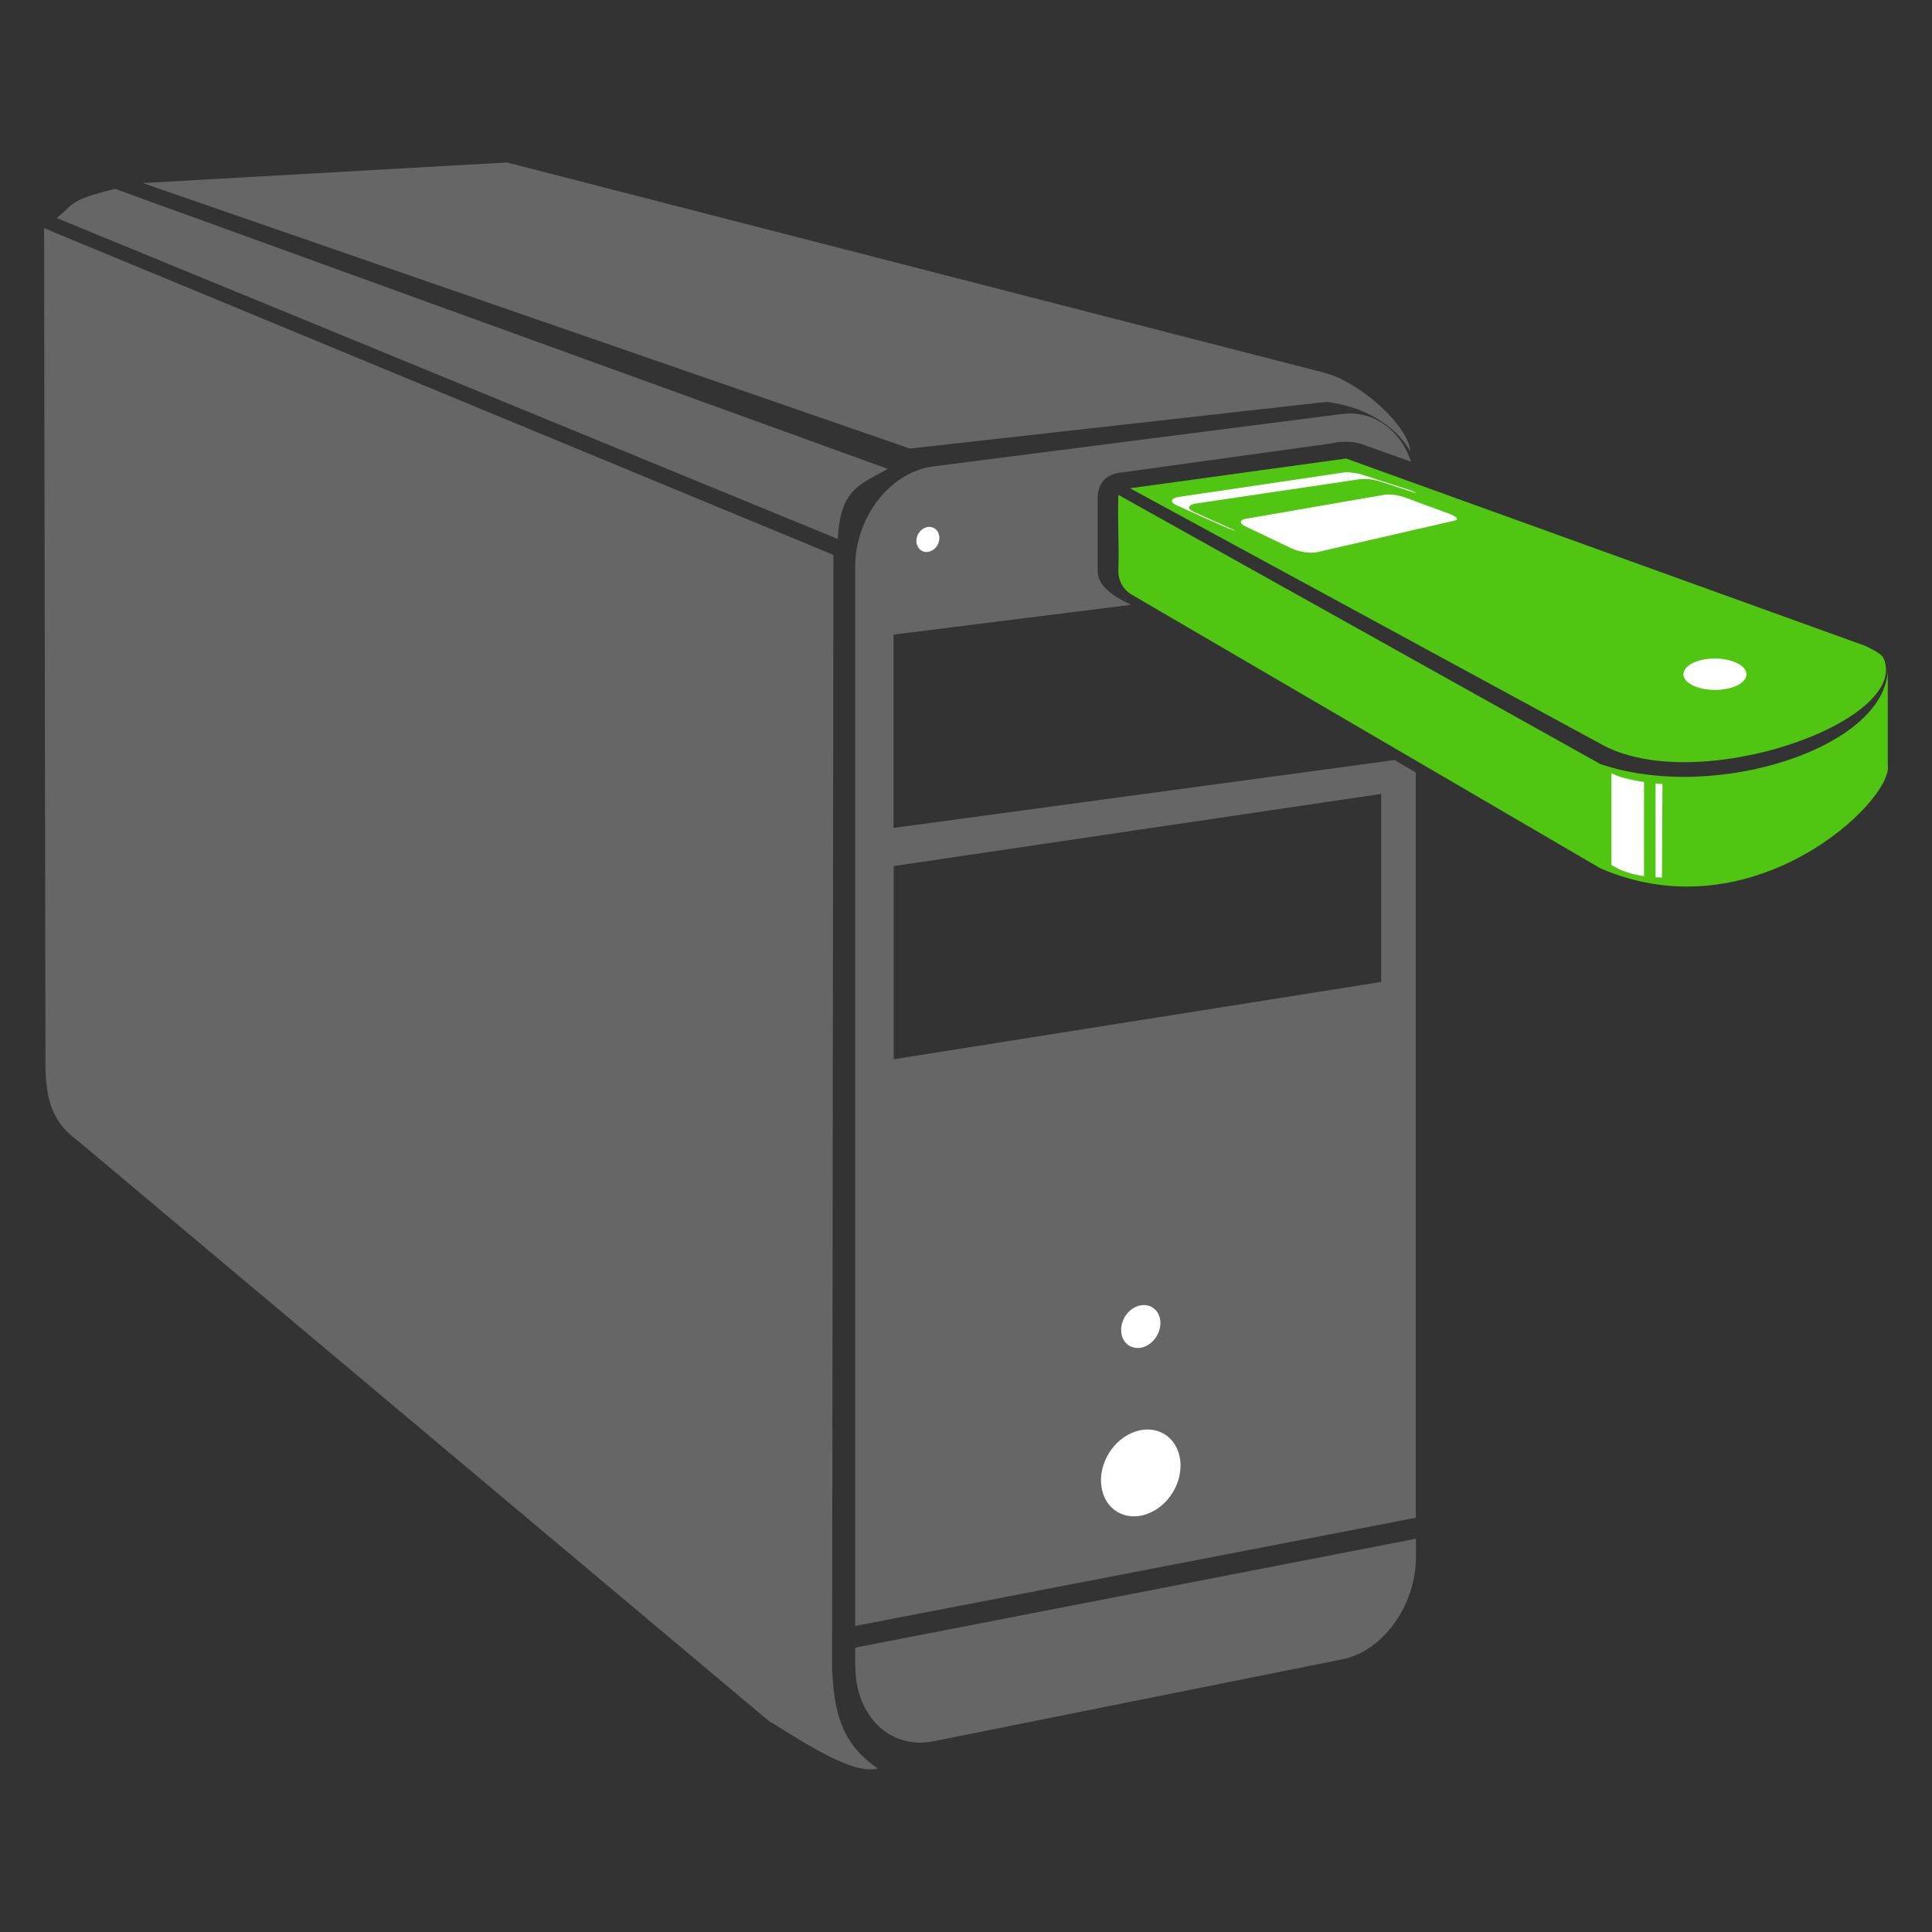 <svg xmlns="http://www.w3.org/2000/svg" stroke-width=".501" stroke-linejoin="bevel" fill-rule="evenodd" overflow="visible" width="150" height="150" viewBox="0 0 112.5 112.5" stroke="none"><rect x="0" y="0" width="112.5" height="112.5" fill="#333333" stroke="none"/><path d="M49.797 97.042v-1.1L82.452 89.6v1.056c-.001 2.816-1.916 5.5-4.3 5.968l-23.8 4.77c-2.497.502-4.545-1.45-4.544-4.362zm0-2.362V33.015c-.001-2.912 2.047-5.538 4.544-5.856l23.8-3.052c1.845-.235 3.408.933 4.022 2.778l-2.566-.915c-.728-.314-1.46-.3-2.188-.133l-12.333 1.708c-.764.15-1.21.684-1.157 1.65v3.966c-.087.932.99 1.61 1.797 1.982l.13.077-13.815 1.732V48.21l29.175-3.953 1.235.725v43.397L49.797 94.68zm2.245-33l28.385-4.502V46.23l-28.385 4.2v11.26z" fill="#666"/><path d="M64.238 86.986c-.42-1.222.226-2.762 1.436-3.434s2.527-.225 2.942 1-.22 2.75-1.428 3.426-2.528.24-2.95-.98zm1.108-9.146c-.2-.605.1-1.367.7-1.695s1.254-.104 1.462.502-.113 1.364-.7 1.694-1.255.105-1.462-.5zM53.813 32.126c-.35-.086-.536-.474-.415-.868s.503-.646.852-.56.535.472.414.868-.502.644-.85.56z" fill="#fff"/><path d="M44.732 100.183L4.548 66.44c-1.404-1.008-1.903-2.266-1.9-4.48l-.082-48.674L48.53 32.312l-.076 64.813c.1 2.386.447 4.362 2.666 5.854-1.438.38-4.095-1.378-6.388-2.796zm4.045-68.8L3.3 12.696c1.102-.86.6-1 3.398-1.7L51.7 27.305c-1.65.916-2.778 1.192-2.914 4.078zM77.26 23.4l-24.275 2.72-44.67-15.46 21.2-1.2L77.1 21.7c2.154.554 4.947 3.15 5.017 4.586-.647-1.2-2.265-2.548-4.855-2.887z" fill="#666"/><path d="M65.814 28.44L93.18 43.303c5.53 3.16 18.118-1.276 16.5-4.973-.112-.256-.62-.5-1.048-.714L78.383 26.7l-12.57 1.73zm-.692.377l28.06 15.67c6.774 2.315 16.917-1.054 16.743-5.695v5.765c.338 2.026-7.8 9.896-16.743 6L65.926 34.64c-.592-.327-.8-.92-.804-1.342.05-1.633-.05-2.97 0-4.48z" fill="#50c612"/><path d="M98.333 38.747c.57-.417 1.714-.526 2.553-.244s1.06.85.5 1.27-1.715.526-2.554.243-1.06-.85-.488-1.268zm-1.93 12.337V45.62l.402.033-.03 5.44c-.122 0-.246-.002-.372-.008zm-2.572-.72v-5.34c.45.238 1.167.405 1.9.512v5.483c-.673-.093-1.347-.3-1.9-.656zM72.532 30.657l2.682 1.28c.426.204 1.107.302 1.485.214l8.003-1.836c.262-.06.125-.235-.283-.387l-2.603-.962c-.375-.137-.885-.2-1.154-.164l-8.115 1.406c-.378.065-.4.265-.015.448zm-1.046.1l-2.963-1.33c-.417-.185-.36-.403.086-.486l9.58-1.42c.27-.05.8.01 1.175.133l2.7.875c.2.06.33.13.402.192l-2.1-.683c-.385-.125-.904-.183-1.177-.135l-9.58 1.422c-.447.08-.502.3-.086.486l2.45 1.1c-.174-.04-.338-.1-.477-.153z" fill="#fff"/></svg>